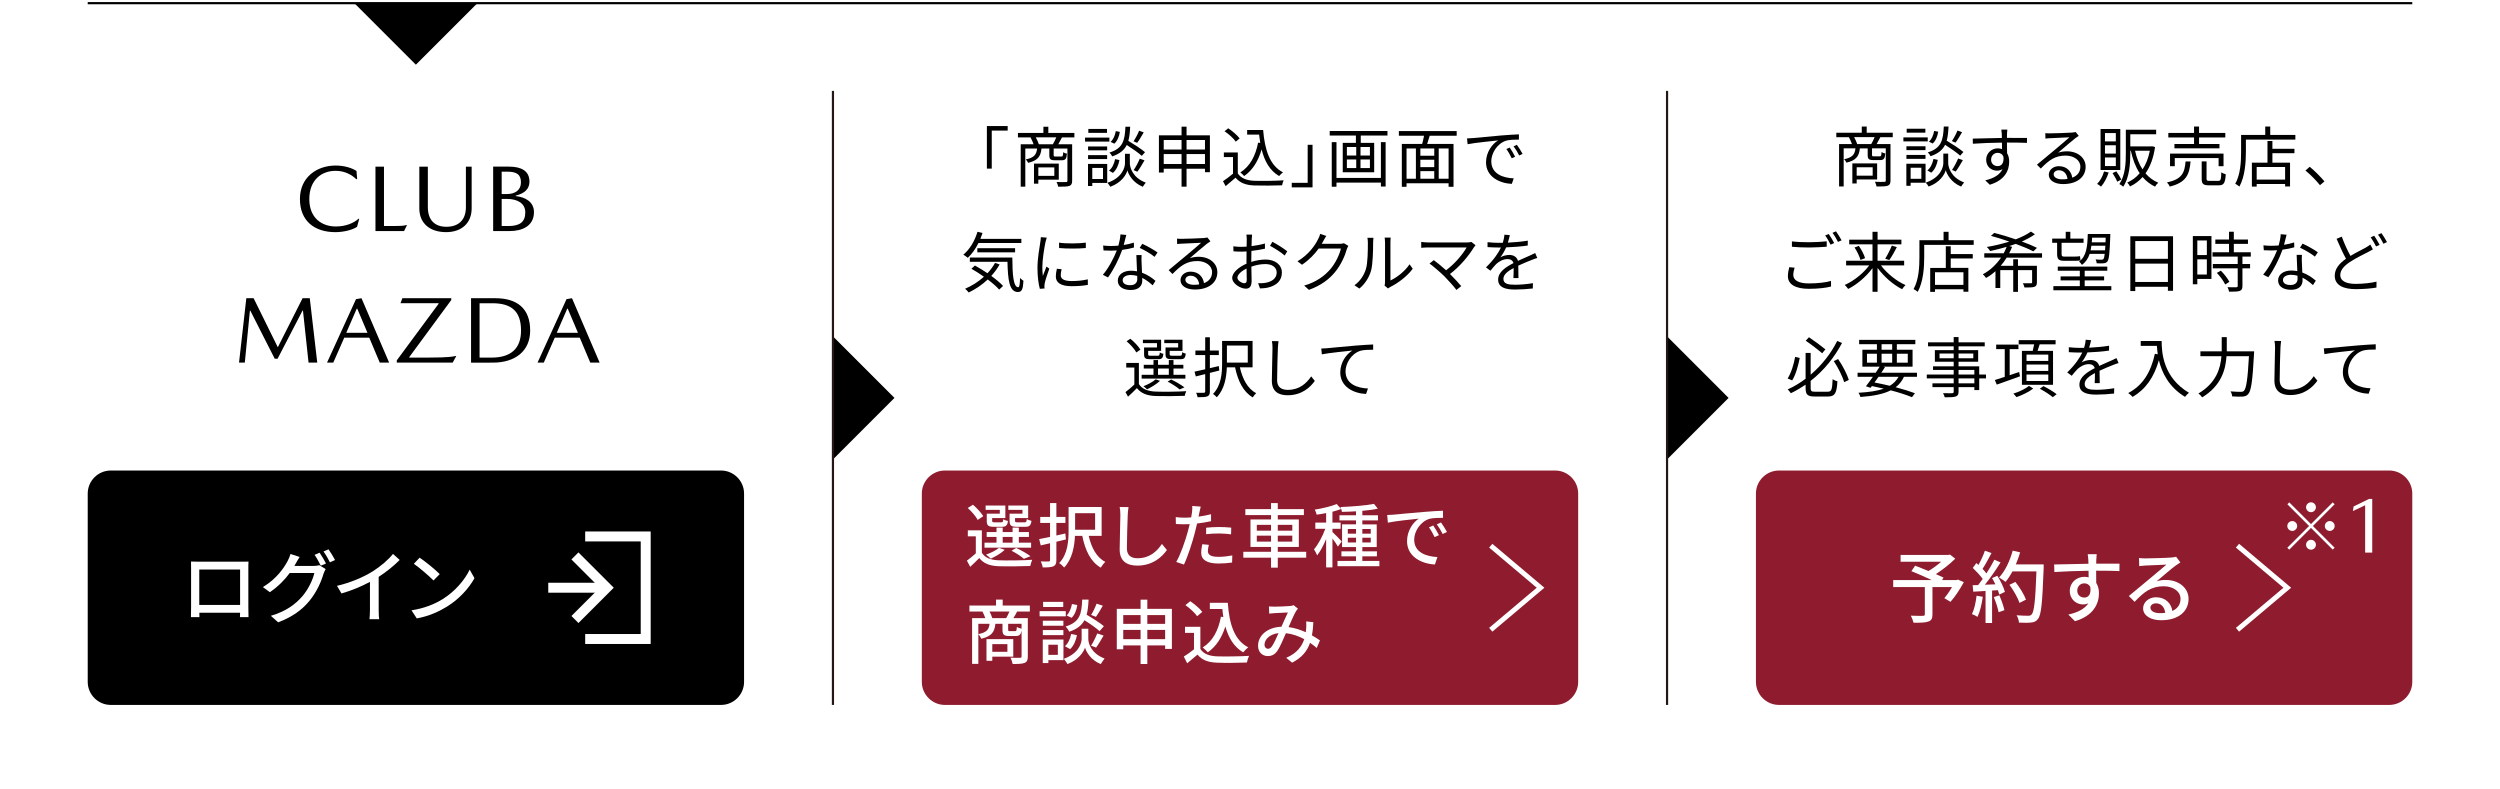 <?xml version="1.0" encoding="utf-8"?>
<!-- Generator: Adobe Illustrator 27.2.0, SVG Export Plug-In . SVG Version: 6.00 Build 0)  -->
<svg version="1.1" id="レイヤー_1" xmlns="http://www.w3.org/2000/svg" xmlns:xlink="http://www.w3.org/1999/xlink" x="0px"
	 y="0px" width="570px" height="180px" viewBox="0 0 570 180" enable-background="new 0 0 570 180" xml:space="preserve">
<g>
	<rect fill="#FFFFFF" width="570" height="180"/>
	<g>
		<path d="M225.009,28.74h4.74v1.035h-3.63v8.67h-1.11V28.74z"/>
		<path d="M242.139,31.319c-0.285,0.571-0.585,1.126-0.855,1.577h3.165v8.294c0,0.661-0.15,1.02-0.629,1.2
			c-0.494,0.165-1.32,0.18-2.551,0.18c-0.045-0.285-0.209-0.794-0.374-1.078c0.975,0.045,1.875,0.03,2.146,0.015
			c0.255,0,0.33-0.076,0.33-0.316V33.87h-3.136v1.487c0,0.3,0.06,0.33,0.435,0.33h1.304c0.33,0,0.39-0.105,0.436-0.991
			c0.165,0.15,0.571,0.285,0.855,0.345c-0.105,1.199-0.375,1.499-1.17,1.499h-1.544c-1.051,0-1.306-0.239-1.306-1.168v-1.501h-1.785
			c-0.18,1.802-0.855,2.73-3.046,3.256c-0.09-0.226-0.345-0.601-0.54-0.781c1.891-0.389,2.431-1.079,2.581-2.476h-2.686v8.685
			h-1.048v-9.658h2.94c-0.165-0.48-0.45-1.111-0.706-1.577h-2.864v-1.018h5.804v-1.41h1.125v1.41h5.939v1.018h-2.82L242.139,31.319
			L242.139,31.319z M236.738,40.964v0.916h-0.988v-4.574h5.653v3.658H236.738z M240.055,32.896c0.255-0.436,0.57-1.066,0.779-1.577
			h-4.68c0.3,0.511,0.569,1.141,0.704,1.577H240.055z M236.738,38.174v1.922h3.647v-1.922H236.738z"/>
		<path d="M252.939,32.279h-5.55v-0.913h5.55V32.279z M252.444,41.714h-3.405v0.69h-0.975v-5.023h4.38V41.714z M252.429,34.274
			h-4.35v-0.883h4.35V34.274z M248.079,35.371h4.35v0.898h-4.35V35.371z M252.399,30.299h-4.26v-0.898h4.26V30.299z M249.039,38.294
			v2.521h2.445v-2.521H249.039z M257.604,37.216c0,0.823,0.525,3.27,3.63,4.423c-0.21,0.255-0.525,0.69-0.675,0.945
			c-2.28-0.915-3.285-2.849-3.51-3.75c-0.225,0.916-1.275,2.79-3.9,3.75c-0.135-0.24-0.435-0.675-0.66-0.9
			c3.48-1.198,4.005-3.614,4.005-4.468v-2.145h1.11V37.216z M252.849,38.894c0.72-0.525,1.185-1.56,1.395-2.61l0.99,0.21
			c-0.21,1.125-0.69,2.265-1.5,2.925L252.849,38.894z M260.334,35.536c-0.75-0.675-2.175-1.681-3.435-2.475
			c-0.585,1.169-1.575,2.01-3.315,2.595c-0.12-0.27-0.405-0.66-0.63-0.871c3.075-0.945,3.495-2.715,3.645-5.894h1.08
			c-0.06,1.258-0.165,2.325-0.42,3.224c1.32,0.795,2.955,1.86,3.81,2.58L260.334,35.536z M255.324,30.075
			c-0.15,0.991-0.555,2.07-1.26,2.686l-0.855-0.421c0.63-0.509,1.035-1.499,1.185-2.444L255.324,30.075z M260.769,30.18
			c-0.48,0.841-1.035,1.785-1.5,2.385l-0.825-0.346c0.435-0.644,0.99-1.68,1.275-2.414L260.769,30.18z M258.474,38.789
			c0.48-0.69,1.08-1.83,1.395-2.61l1.08,0.375c-0.51,0.9-1.125,1.935-1.635,2.595L258.474,38.789z"/>
		<path d="M275.859,30.855v8.4h-1.125v-0.78h-4.2v4.08h-1.14v-4.08h-4.065v0.855h-1.095v-8.475h5.16v-1.98h1.14v1.98
			C270.534,30.855,275.859,30.855,275.859,30.855z M265.329,31.92v2.175h4.065V31.92H265.329z M269.394,37.395V35.13h-4.065v2.265
			H269.394z M270.534,31.92v2.175h4.2V31.92H270.534z M274.734,37.395V35.13h-4.2v2.265H274.734z"/>
		<path d="M282.219,39.54c0.705,1.095,2.01,1.605,3.735,1.68c1.635,0.06,4.965,0.015,6.72-0.105c-0.12,0.27-0.315,0.795-0.36,1.14
			c-1.635,0.06-4.71,0.09-6.36,0.03c-1.95-0.075-3.285-0.615-4.245-1.77c-0.72,0.63-1.47,1.275-2.265,1.92l-0.6-1.125
			c0.69-0.45,1.53-1.08,2.28-1.71v-3.795h-2.085v-1.05h3.18V39.54z M281.754,32.295c-0.465-0.72-1.575-1.71-2.55-2.37l0.825-0.675
			c0.96,0.63,2.085,1.59,2.61,2.31L281.754,32.295z M287.994,29.64c0.375,4.575,1.53,8.115,4.53,9.66
			c-0.27,0.18-0.66,0.57-0.885,0.84c-2.1-1.23-3.315-3.345-3.99-6.075c-0.78,2.685-2.055,4.725-3.975,6.075
			c-0.18-0.21-0.615-0.645-0.87-0.825c2.19-1.395,3.45-3.735,4.05-6.795l0.48,0.075c-0.105-0.615-0.18-1.245-0.255-1.905h-2.73
			v-1.05C284.349,29.64,287.994,29.64,287.994,29.64z"/>
		<path d="M299.259,42.72h-4.74v-1.035h3.63v-8.67h1.11V42.72z"/>
		<path d="M316.343,29.866v1.033h-6.089v1.667h3.059v6.703h-7.168v-6.703h2.999v-1.667h-5.969v-1.033
			C303.175,29.866,316.343,29.866,316.343,29.866z M314.845,32.401h1.078v10.124h-1.078V41.64h-10.127v0.93h-1.078V32.401h1.078
			v8.175h10.127V32.401z M307.088,35.461h2.132v-1.952h-2.132V35.461z M307.088,38.326h2.132v-1.967h-2.132V38.326z M312.34,33.509
			h-2.147v1.952h2.147V33.509z M312.34,36.359h-2.147v1.967h2.147V36.359z"/>
		<path d="M325.974,30.944c-0.18,0.63-0.39,1.306-0.585,1.877h6.014v9.763h-1.123v-0.795h-9.587v0.795h-1.078v-9.763h4.633
			c0.165-0.571,0.315-1.261,0.435-1.877h-5.743v-1.063h13.183v1.063C332.123,30.944,325.974,30.944,325.974,30.944z M320.693,40.756
			h2.132v-6.902h-2.132V40.756z M327.01,33.854h-3.167v1.652h3.167V33.854z M327.01,36.419h-3.167v1.682h3.167V36.419z
			 M323.843,40.756h3.167v-1.742h-3.167V40.756z M330.28,33.854h-2.252v6.902h2.252V33.854z"/>
		<path d="M335.799,31.485c0.975-0.09,3.78-0.36,6.51-0.6c1.62-0.135,3.015-0.21,4.005-0.255v1.2c-0.855,0-2.145,0.015-2.91,0.24
			c-2.115,0.675-3.39,2.94-3.39,4.695c0,2.895,2.7,3.81,5.115,3.9l-0.435,1.26c-2.745-0.12-5.88-1.59-5.88-4.905
			c0-2.31,1.395-4.2,2.76-5.01c-1.305,0.15-5.355,0.54-6.96,0.87l-0.135-1.32C335.049,31.545,335.514,31.515,335.799,31.485z
			 M345.444,35.73l-0.765,0.36c-0.345-0.72-0.78-1.5-1.23-2.115l0.765-0.33C344.559,34.14,345.129,35.07,345.444,35.73z
			 M347.154,35.085l-0.78,0.36c-0.36-0.72-0.795-1.455-1.275-2.085l0.75-0.345C346.209,33.51,346.794,34.425,347.154,35.085z"/>
		<path d="M223.088,55.41c-0.675,1.35-1.515,2.52-2.43,3.375c-0.225-0.195-0.72-0.54-1.02-0.72c1.455-1.2,2.61-3.12,3.225-5.22
			l1.155,0.27c-0.15,0.465-0.315,0.915-0.495,1.35h9.345v0.945C232.868,55.41,223.088,55.41,223.088,55.41z M227.918,60.3
			c-0.54,0.945-1.185,1.815-1.905,2.61c1.08,0.78,2.04,1.59,2.685,2.28l-0.885,0.84c-0.6-0.69-1.53-1.5-2.61-2.31
			c-1.29,1.215-2.775,2.22-4.335,2.97c-0.165-0.225-0.585-0.66-0.825-0.855c1.575-0.675,3.045-1.605,4.29-2.745
			c-0.93-0.66-1.92-1.29-2.85-1.815l0.795-0.735c0.915,0.51,1.905,1.11,2.865,1.755c0.675-0.72,1.26-1.515,1.725-2.355L227.918,60.3
			z M230.813,58.725c0.015,3.87,0.225,6.765,1.35,6.765c0.3,0,0.375-0.855,0.405-2.115c0.21,0.225,0.54,0.495,0.78,0.645
			c-0.105,1.875-0.345,2.55-1.26,2.565c-1.98-0.015-2.295-2.805-2.385-6.9h-8.58v-0.96H230.813z M222.833,57.525v-0.93h8.61v0.93
			H222.833z"/>
		<path d="M238.658,54.18c-0.09,0.255-0.225,0.735-0.285,1.005c-0.285,1.365-0.72,4.02-0.72,5.685c0,0.72,0.03,1.32,0.12,2.04
			c0.255-0.675,0.585-1.545,0.825-2.13l0.645,0.48c-0.375,1.05-0.915,2.625-1.05,3.33c-0.045,0.21-0.075,0.495-0.075,0.66
			l0.045,0.525l-1.08,0.075c-0.3-1.05-0.54-2.76-0.54-4.77c0-2.19,0.48-4.74,0.66-5.955c0.045-0.345,0.105-0.735,0.105-1.05
			L238.658,54.18z M242.048,61.38c-0.135,0.54-0.195,0.96-0.195,1.365c0,0.675,0.45,1.335,2.49,1.335c1.335,0,2.475-0.12,3.675-0.39
			l0.015,1.26c-0.915,0.18-2.16,0.3-3.705,0.3c-2.49,0-3.6-0.825-3.6-2.22c0-0.54,0.105-1.125,0.24-1.755L242.048,61.38z
			 M241.463,55.32c1.62,0.27,4.62,0.21,6.105,0v1.23c-1.59,0.165-4.47,0.165-6.09,0L241.463,55.32z"/>
		<path d="M258.548,56.43c-0.78,0.225-1.71,0.42-2.685,0.54c-0.735,2.1-2.055,4.68-3.24,6.285l-1.17-0.6
			c1.245-1.44,2.505-3.81,3.18-5.55c-0.435,0.03-0.87,0.045-1.305,0.045c-0.555,0-1.17-0.015-1.725-0.045l-0.09-1.125
			c0.555,0.075,1.185,0.105,1.83,0.105c0.525,0,1.08-0.03,1.65-0.075c0.225-0.825,0.435-1.77,0.465-2.565l1.335,0.12
			c-0.15,0.54-0.345,1.44-0.585,2.295c0.78-0.12,1.56-0.3,2.31-0.54L258.548,56.43z M260.288,58.155
			c-0.045,0.615-0.03,1.05-0.015,1.605c0.015,0.54,0.075,1.515,0.105,2.415c1.275,0.465,2.31,1.2,3.075,1.86l-0.645,1.02
			c-0.63-0.57-1.425-1.23-2.385-1.695c0.015,0.225,0.015,0.435,0.015,0.6c0,1.185-0.78,2.16-2.61,2.16
			c-1.635,0-2.97-0.675-2.97-2.145c0-1.365,1.29-2.25,2.97-2.25c0.495,0,0.975,0.045,1.41,0.135c-0.045-1.215-0.12-2.67-0.15-3.705
			C259.088,58.155,260.288,58.155,260.288,58.155z M259.284,62.91c-0.465-0.135-0.975-0.21-1.5-0.21
			c-1.095,0-1.815,0.495-1.815,1.17c0,0.69,0.555,1.155,1.71,1.155c1.215,0,1.62-0.675,1.62-1.41
			C259.298,63.42,259.298,63.18,259.284,62.91z M263.243,58.56c-0.795-0.675-2.4-1.59-3.39-2.04l0.585-0.93
			c1.08,0.48,2.775,1.44,3.48,1.98L263.243,58.56z"/>
		<path d="M275.979,55.02c-0.27,0.18-0.6,0.405-0.825,0.57c-0.735,0.555-2.73,2.31-3.87,3.27c0.675-0.225,1.35-0.315,2.01-0.315
			c2.475,0,4.26,1.5,4.26,3.51c0,2.4-1.995,3.96-5.13,3.96c-2.025,0-3.27-0.9-3.27-2.13c0-1.02,0.915-1.95,2.295-1.95
			c1.86,0,2.865,1.245,3.06,2.625c1.17-0.45,1.845-1.305,1.845-2.52c0-1.455-1.47-2.52-3.345-2.52c-2.445,0-3.795,1.035-5.685,2.955
			l-0.87-0.885c1.23-1.02,3.135-2.61,4.005-3.33c0.825-0.69,2.67-2.25,3.405-2.91c-0.78,0.03-3.705,0.165-4.47,0.21
			c-0.345,0.015-0.69,0.03-1.005,0.09l-0.03-1.245c0.33,0.045,0.75,0.045,1.05,0.045c0.765,0,4.29-0.105,5.07-0.18
			c0.435-0.045,0.645-0.075,0.81-0.12L275.979,55.02z M273.414,64.845c-0.135-1.17-0.84-1.98-1.965-1.98
			c-0.675,0-1.185,0.405-1.185,0.915c0,0.735,0.855,1.155,1.965,1.155C272.649,64.935,273.054,64.905,273.414,64.845z"/>
		<path d="M285.294,59.715c1.125-0.36,2.28-0.54,3.255-0.54c2.16,0,3.72,1.185,3.72,2.955c0,1.8-1.125,2.94-3.165,3.435
			c-0.66,0.15-1.32,0.18-1.83,0.195l-0.42-1.185c0.555,0,1.17,0.015,1.74-0.105c1.305-0.24,2.49-0.945,2.49-2.325
			c0-1.26-1.14-1.935-2.55-1.935c-1.11,0-2.16,0.21-3.225,0.585c0.03,1.26,0.06,2.565,0.06,3.21c0,1.38-0.525,1.815-1.32,1.815
			c-1.17,0-3.105-1.125-3.105-2.46c0-1.215,1.545-2.505,3.255-3.24v-0.84c0-0.6,0-1.29,0.015-1.95
			c-0.405,0.03-0.78,0.045-1.095,0.045c-0.675,0-1.32-0.015-1.89-0.075l-0.03-1.14c0.81,0.105,1.35,0.12,1.89,0.12
			c0.345,0,0.735-0.015,1.14-0.045c0.015-0.78,0.03-1.425,0.03-1.695c0-0.3-0.03-0.795-0.09-1.05h1.305
			c-0.03,0.27-0.06,0.675-0.075,1.02c-0.015,0.36-0.03,0.945-0.045,1.605c1.08-0.135,2.205-0.345,3.045-0.6l0.015,1.185
			c-0.87,0.195-2.01,0.39-3.09,0.51c-0.015,0.705-0.03,1.41-0.03,2.01V59.715z M284.259,63.855c0-0.54-0.03-1.545-0.045-2.625
			c-1.2,0.57-2.085,1.41-2.085,2.085s1.02,1.26,1.605,1.26C284.079,64.575,284.259,64.32,284.259,63.855z M290.109,55.125
			c1.05,0.555,2.67,1.575,3.39,2.175l-0.6,0.96c-0.735-0.705-2.385-1.71-3.33-2.22L290.109,55.125z"/>
		<path d="M307.419,56.055c-0.12,0.21-0.27,0.555-0.36,0.795c-0.405,1.5-1.32,3.54-2.655,5.16c-1.365,1.665-3.15,3.045-5.97,4.08
			l-1.08-0.975c2.745-0.81,4.62-2.175,5.985-3.765c1.17-1.38,2.085-3.315,2.385-4.68h-5.07c-0.9,1.26-2.16,2.595-3.795,3.69
			l-1.035-0.78c2.595-1.545,4.065-3.72,4.71-5.07c0.165-0.255,0.375-0.795,0.465-1.185l1.395,0.465
			c-0.255,0.39-0.525,0.885-0.675,1.17c-0.105,0.21-0.225,0.42-0.36,0.63h4.08c0.405,0,0.735-0.045,0.975-0.135L307.419,56.055z"/>
		<path d="M308.814,65.04c1.26-0.9,2.16-2.235,2.61-3.69c0.435-1.38,0.45-4.365,0.45-6.03c0-0.45-0.045-0.78-0.105-1.095h1.38
			c-0.015,0.18-0.075,0.63-0.075,1.08c0,1.665-0.06,4.875-0.465,6.375c-0.45,1.605-1.41,3.075-2.67,4.11L308.814,65.04z
			 M315.684,65.115c0.06-0.24,0.105-0.54,0.105-0.84V55.29c0-0.57-0.075-0.99-0.09-1.11h1.38c-0.015,0.12-0.06,0.54-0.06,1.11v8.655
			c1.38-0.63,3.225-1.995,4.365-3.69l0.72,1.02c-1.29,1.755-3.375,3.285-5.115,4.155c-0.225,0.12-0.36,0.225-0.51,0.345
			L315.684,65.115z"/>
		<path d="M336.429,55.92c-0.15,0.165-0.285,0.33-0.375,0.465c-1.08,1.755-2.985,4.2-5.46,6.09c0.9,0.9,1.965,2.025,2.565,2.76
			l-1.095,0.87c-0.555-0.765-1.755-2.085-2.7-3.06c-0.9-0.9-2.64-2.4-3.435-2.955l0.975-0.78c0.555,0.405,1.785,1.395,2.805,2.31
			c2.205-1.65,3.93-3.855,4.68-5.205h-8.82c-0.585,0-1.23,0.06-1.53,0.09v-1.35c0.42,0.06,1.005,0.12,1.53,0.12h8.94
			c0.42,0,0.75-0.045,0.96-0.12L336.429,55.92z"/>
		<path d="M345.055,63.405c0.045-0.57,0.06-1.53,0.06-2.31c-1.38,0.75-2.34,1.515-2.34,2.49c0,1.17,1.155,1.335,2.685,1.335
			c1.155,0,2.745-0.135,4.05-0.36l-0.03,1.215c-1.125,0.135-2.775,0.24-4.065,0.24c-2.13,0-3.84-0.45-3.84-2.265
			c0-1.755,1.77-2.865,3.495-3.765c-0.15-0.615-0.69-0.915-1.335-0.915c-0.975,0-1.875,0.48-2.565,1.095
			c-0.42,0.405-0.84,0.96-1.35,1.56l-1.02-0.765c1.89-1.83,2.865-3.36,3.42-4.53h-0.615c-0.63,0-1.635-0.03-2.445-0.09v-1.125
			c0.795,0.09,1.83,0.15,2.505,0.15c0.315,0,0.63,0,0.975-0.015c0.21-0.66,0.345-1.335,0.375-1.845l1.23,0.105
			c-0.105,0.42-0.24,1.035-0.45,1.71c1.515-0.075,3.135-0.21,4.545-0.45l-0.015,1.11c-1.47,0.225-3.3,0.36-4.92,0.42
			c-0.33,0.765-0.795,1.59-1.335,2.28c0.54-0.345,1.395-0.555,2.055-0.555c0.96,0,1.74,0.465,1.965,1.35
			c1.02-0.48,1.92-0.84,2.7-1.2c0.45-0.195,0.81-0.375,1.23-0.585l0.48,1.125c-0.375,0.105-0.915,0.315-1.305,0.465
			c-0.84,0.33-1.905,0.765-3.03,1.29c0.015,0.855,0.03,2.115,0.045,2.835C346.21,63.405,345.055,63.405,345.055,63.405z"/>
		<path d="M259.666,87.57c0.705,1.125,2.04,1.635,3.795,1.71c1.695,0.076,5.19,0.03,7.02-0.091c-0.135,0.242-0.315,0.74-0.36,1.058
			c-1.695,0.075-4.935,0.105-6.63,0.045c-1.98-0.075-3.345-0.619-4.275-1.807c-0.63,0.66-1.305,1.294-2.025,1.958l-0.585-1.041
			c0.63-0.467,1.365-1.097,2.025-1.727v-3.87h-1.845v-1.05h2.88L259.666,87.57L259.666,87.57z M259.081,80.356
			c-0.39-0.75-1.35-1.815-2.22-2.55l0.855-0.57c0.885,0.705,1.875,1.74,2.295,2.49L259.081,80.356z M270.271,86.324h-9.975v-0.868
			h2.7v-1.427h-2.22v-0.853h2.22v-1.08h1.035v1.08h2.46v-1.08h1.065v1.08h2.25v0.853h-2.25v1.427h2.715V86.324z M263.791,78.239
			h-3.21v-0.778h4.155v2.533h-2.955v0.781c0,0.271,0.075,0.331,0.555,0.331h1.62c0.36,0,0.435-0.09,0.48-0.751
			c0.195,0.15,0.555,0.271,0.825,0.315c-0.105,0.975-0.39,1.229-1.155,1.229h-1.86c-1.11,0-1.395-0.225-1.395-1.124v-1.559h2.94
			L263.791,78.239L263.791,78.239z M264.481,86.834c-0.765,0.72-1.965,1.455-2.955,1.935c-0.18-0.195-0.585-0.555-0.825-0.705
			c1.02-0.405,2.13-0.975,2.79-1.575L264.481,86.834z M264.031,85.456h2.46v-1.427h-2.46V85.456z M268.621,78.239h-3.165v-0.778
			h4.155v2.533h-2.925v0.767c0,0.285,0.09,0.345,0.585,0.345h1.785c0.36,0,0.435-0.09,0.48-0.796
			c0.195,0.135,0.555,0.256,0.825,0.316c-0.105,1.004-0.39,1.274-1.185,1.274h-2.01c-1.11,0-1.425-0.225-1.425-1.124v-1.559h2.88
			L268.621,78.239L268.621,78.239z M268.966,88.799c-0.63-0.555-1.71-1.26-2.745-1.785l0.795-0.495
			c1.095,0.525,2.325,1.245,3.03,1.8L268.966,88.799z"/>
		<path d="M275.851,85.02v4.2c0,0.66-0.165,0.975-0.585,1.155c-0.405,0.165-1.065,0.195-2.22,0.195c-0.03-0.285-0.18-0.75-0.33-1.02
			c0.795,0.03,1.53,0.015,1.755,0c0.21-0.015,0.315-0.075,0.315-0.315V85.29l-2.145,0.54l-0.285-1.095
			c0.69-0.135,1.515-0.33,2.43-0.54v-3.24h-2.235V79.92h2.235v-3.03h1.065v3.03h2.04v1.035h-2.04v2.985l2.04-0.48l0.105,1.02
			L275.851,85.02z M282.691,83.745c0.6,2.655,1.77,4.905,3.72,5.895c-0.255,0.21-0.6,0.66-0.78,0.96
			c-2.16-1.23-3.39-3.735-4.035-6.855h-1.875c-0.09,2.265-0.525,4.995-2.295,6.825c-0.18-0.21-0.615-0.615-0.855-0.75
			c1.89-1.95,2.07-4.785,2.07-7.005V77.73h6.945v6.015H282.691z M279.736,78.78v3.9h4.755v-3.9H279.736z"/>
		<path d="M291.511,77.79c-0.075,0.48-0.12,1.005-0.15,1.485c-0.06,1.68-0.18,5.19-0.18,7.41c0,1.635,1.05,2.205,2.43,2.205
			c2.73,0,4.275-1.53,5.34-3.075l0.825,1.035c-1.005,1.41-2.925,3.27-6.195,3.27c-2.13,0-3.6-0.9-3.6-3.315
			c0-2.205,0.15-5.955,0.15-7.53c0-0.54-0.045-1.065-0.135-1.5L291.511,77.79z"/>
		<path d="M302.566,79.395c0.975-0.09,3.78-0.375,6.51-0.6c1.62-0.135,3.015-0.21,4.005-0.255v1.2c-0.84,0-2.145,0.015-2.91,0.24
			c-2.115,0.675-3.39,2.925-3.39,4.68c0,2.91,2.7,3.825,5.115,3.915l-0.435,1.245c-2.745-0.105-5.88-1.575-5.88-4.89
			c0-2.325,1.395-4.2,2.76-5.01c-1.305,0.15-5.355,0.54-6.96,0.87l-0.135-1.32C301.816,79.455,302.281,79.425,302.566,79.395z"/>
	</g>
	<g>
		<path d="M428.723,31.274c-0.285,0.571-0.585,1.126-0.855,1.577h3.165v8.294c0,0.661-0.15,1.02-0.629,1.2
			c-0.494,0.165-1.32,0.18-2.551,0.18c-0.045-0.285-0.21-0.794-0.374-1.078c0.975,0.045,1.875,0.03,2.146,0.015
			c0.255,0,0.331-0.076,0.331-0.316v-7.321h-3.136v1.487c0,0.3,0.061,0.33,0.436,0.33h1.304c0.33,0,0.39-0.105,0.436-0.991
			c0.165,0.15,0.57,0.285,0.855,0.345c-0.105,1.199-0.375,1.499-1.17,1.499h-1.544c-1.051,0-1.306-0.239-1.306-1.168v-1.501h-1.785
			c-0.18,1.802-0.855,2.73-3.046,3.256c-0.09-0.226-0.345-0.601-0.54-0.781c1.891-0.389,2.431-1.079,2.581-2.476h-2.686v8.685
			h-1.048v-9.658h2.94c-0.165-0.48-0.45-1.111-0.706-1.577h-2.864v-1.018h5.804v-1.41h1.125v1.41h5.939v1.018h-2.822L428.723,31.274
			L428.723,31.274z M423.323,40.919v0.916h-0.988v-4.574h5.653v3.658H423.323z M426.639,32.851c0.255-0.436,0.57-1.066,0.78-1.577
			h-4.68c0.299,0.511,0.569,1.141,0.704,1.577H426.639z M423.323,38.129v1.922h3.647v-1.922H423.323z"/>
		<path d="M439.524,32.234h-5.55v-0.913h5.55V32.234z M439.029,41.669h-3.405v0.69h-0.975v-5.023h4.38V41.669z M439.014,34.229
			h-4.35v-0.883h4.35V34.229z M434.664,35.326h4.35v0.898h-4.35V35.326z M438.984,30.254h-4.26v-0.898h4.26V30.254z M435.624,38.249
			v2.521h2.445v-2.521H435.624z M444.189,37.171c0,0.823,0.525,3.27,3.63,4.423c-0.21,0.255-0.525,0.69-0.675,0.945
			c-2.28-0.915-3.285-2.849-3.51-3.75c-0.225,0.916-1.275,2.79-3.9,3.75c-0.135-0.24-0.435-0.675-0.66-0.9
			c3.48-1.198,4.005-3.614,4.005-4.468v-2.145h1.11V37.171z M439.434,38.849c0.72-0.525,1.185-1.56,1.395-2.61l0.99,0.21
			c-0.21,1.125-0.69,2.265-1.5,2.925L439.434,38.849z M446.919,35.491c-0.75-0.675-2.175-1.681-3.435-2.475
			c-0.585,1.169-1.575,2.01-3.315,2.595c-0.12-0.27-0.405-0.66-0.63-0.871c3.075-0.945,3.495-2.715,3.645-5.894h1.08
			c-0.06,1.258-0.165,2.325-0.42,3.224c1.32,0.795,2.955,1.86,3.81,2.58L446.919,35.491z M441.909,30.03
			c-0.15,0.991-0.555,2.07-1.26,2.686l-0.855-0.421c0.63-0.509,1.035-1.499,1.185-2.444L441.909,30.03z M447.354,30.135
			c-0.48,0.841-1.035,1.785-1.5,2.385l-0.825-0.346c0.435-0.644,0.99-1.68,1.275-2.414L447.354,30.135z M445.059,38.744
			c0.48-0.69,1.08-1.83,1.395-2.61l1.08,0.375c-0.51,0.9-1.125,1.935-1.635,2.595L445.059,38.744z"/>
		<path d="M457.584,32.505c0,0.84,0.015,1.755,0.03,2.43c0.315,0.51,0.48,1.17,0.48,1.905c0,2.01-0.975,4.245-4.425,5.28
			l-1.035-1.005c1.95-0.45,3.33-1.26,3.945-2.58c-0.36,0.255-0.78,0.375-1.275,0.375c-1.26,0-2.46-0.885-2.46-2.49
			c0-1.47,1.215-2.595,2.625-2.595c0.36,0,0.69,0.06,0.99,0.165c0-0.435,0-0.96-0.015-1.47c-2.25,0.015-4.77,0.12-6.63,0.255
			l-0.03-1.17c1.65-0.03,4.44-0.12,6.645-0.15c0-0.42-0.015-0.765-0.03-0.975c-0.015-0.315-0.06-0.75-0.09-0.93h1.365l-0.075,0.93
			c0,0.225-0.015,0.57-0.015,0.96h0.225c1.8,0,3.63,0.015,4.35,0.015l-0.015,1.125c-0.84-0.045-2.19-0.075-4.365-0.075
			C457.779,32.505,457.584,32.505,457.584,32.505z M456.789,35.76c-0.24-0.645-0.735-0.915-1.32-0.915c-0.765,0-1.5,0.6-1.5,1.56
			c0,0.93,0.69,1.47,1.515,1.47C456.354,37.875,456.924,37.17,456.789,35.76z"/>
		<path d="M473.949,30.975c-0.27,0.18-0.6,0.405-0.825,0.57c-0.735,0.555-2.73,2.31-3.87,3.27c0.675-0.225,1.35-0.315,2.01-0.315
			c2.475,0,4.26,1.5,4.26,3.51c0,2.4-1.995,3.96-5.13,3.96c-2.025,0-3.27-0.9-3.27-2.13c0-1.02,0.915-1.95,2.295-1.95
			c1.86,0,2.865,1.245,3.06,2.625c1.17-0.45,1.845-1.305,1.845-2.52c0-1.455-1.47-2.52-3.345-2.52c-2.445,0-3.795,1.035-5.685,2.955
			l-0.87-0.885c1.23-1.02,3.135-2.61,4.005-3.33c0.825-0.69,2.67-2.25,3.405-2.91c-0.78,0.03-3.705,0.165-4.47,0.21
			c-0.345,0.015-0.69,0.03-1.005,0.09l-0.03-1.245c0.33,0.045,0.75,0.045,1.05,0.045c0.765,0,4.29-0.105,5.07-0.18
			c0.435-0.045,0.645-0.075,0.81-0.12L473.949,30.975z M471.384,40.8c-0.135-1.17-0.84-1.98-1.965-1.98
			c-0.675,0-1.185,0.405-1.185,0.915c0,0.735,0.855,1.155,1.965,1.155C470.619,40.89,471.024,40.86,471.384,40.8z"/>
		<path d="M480.774,39.329c-0.39,1.23-1.035,2.43-1.74,3.225c-0.18-0.18-0.63-0.495-0.885-0.63c0.705-0.705,1.275-1.755,1.575-2.835
			L480.774,39.329z M483.429,38.759h-4.5v-9.343h4.5V38.759z M482.409,30.344h-2.475v1.892h2.475V30.344z M482.409,33.119h-2.475
			v1.907h2.475V33.119z M482.409,35.909h-2.475v1.952h2.475V35.909z M482.529,39.074c0.435,0.6,0.9,1.365,1.11,1.875l-0.915,0.48
			c-0.195-0.525-0.66-1.35-1.065-1.965L482.529,39.074z M491.349,33.525c-0.36,2.535-1.125,4.5-2.175,6
			c0.795,0.93,1.755,1.65,2.91,2.13c-0.255,0.21-0.585,0.63-0.735,0.9c-1.125-0.54-2.055-1.275-2.835-2.19
			c-0.825,0.93-1.785,1.635-2.865,2.145c-0.135-0.255-0.42-0.69-0.645-0.885c1.065-0.465,2.04-1.17,2.85-2.13
			c-0.93-1.395-1.59-3.135-2.025-5.13h-0.12v0.645c0,2.295-0.195,5.46-1.62,7.56c-0.18-0.195-0.63-0.495-0.87-0.6
			c1.35-1.995,1.47-4.8,1.47-6.96v-5.43h6.915v1.035h-5.895v2.76h4.8l0.18-0.03L491.349,33.525z M486.789,34.365
			c0.36,1.62,0.93,3.075,1.71,4.26c0.765-1.14,1.335-2.565,1.665-4.26C490.164,34.365,486.789,34.365,486.789,34.365z"/>
		<path d="M499.449,36.81c-0.255,3.046-1.035,4.816-4.755,5.73c-0.09-0.285-0.39-0.719-0.63-0.944
			c3.435-0.735,4.035-2.19,4.245-4.786H499.449z M500.244,31.349h-5.865v-1.033h5.865v-1.47h1.14v1.47h5.985v1.033h-5.985v1.487
			h4.65v0.988h-10.26v-0.988h4.47V31.349z M505.839,37.89v-1.846h-9.99v1.846h-1.08v-2.864h12.195v2.864H505.839z M505.764,41.236
			c0.555,0,0.645-0.255,0.69-1.936c0.255,0.18,0.705,0.345,1.02,0.436c-0.135,2.009-0.435,2.519-1.605,2.519h-2.19
			c-1.35,0-1.695-0.33-1.695-1.483v-3.977h1.11v3.961c0,0.405,0.105,0.48,0.69,0.48C503.784,41.236,505.764,41.236,505.764,41.236z"
			/>
		<path d="M523.344,30.766v1.063h-11.28v2.806c0,2.281-0.21,5.641-1.485,7.905c-0.195-0.195-0.675-0.51-0.945-0.63
			c1.215-2.144,1.335-5.143,1.335-7.274v-3.869h5.505v-1.92h1.14v1.92h5.73L523.344,30.766L523.344,30.766z M518.109,33.931h5.025
			v1.003h-5.025v2.147h4.02v5.428h-1.125v-0.555h-6.48v0.585h-1.095v-5.458h3.555v-4.937h1.125L518.109,33.931L518.109,33.931z
			 M521.004,38.069h-6.48v2.882h6.48V38.069z"/>
		<path d="M528.954,42.225c-0.96-1.2-2.25-2.475-3.315-3.345l0.975-0.855c1.08,0.87,2.43,2.235,3.36,3.33L528.954,42.225z"/>
		<path d="M409.172,61.035c-0.18,0.585-0.3,1.125-0.3,1.68c0,1.125,1.14,1.905,3.51,1.905c2.055,0,3.96-0.225,5.085-0.57
			l0.015,1.275c-1.065,0.3-2.955,0.525-5.07,0.525c-3.015,0-4.77-1.005-4.77-2.865c0-0.78,0.165-1.47,0.315-2.07L409.172,61.035z
			 M408.556,55.035c1.08,0.135,2.445,0.195,3.93,0.195c1.425,0,2.94-0.105,4.005-0.21v1.23c-1.005,0.075-2.625,0.18-4.005,0.18
			c-1.485,0-2.745-0.06-3.93-0.165V55.035z M418.187,55.41l-0.81,0.375c-0.3-0.615-0.81-1.53-1.23-2.1l0.81-0.33
			C417.332,53.88,417.871,54.81,418.187,55.41z M419.882,54.795l-0.825,0.36c-0.315-0.645-0.81-1.5-1.245-2.07l0.795-0.345
			C419.012,53.295,419.582,54.24,419.882,54.795z"/>
		<path d="M428.852,60.51c1.365,1.83,3.585,3.615,5.61,4.485c-0.24,0.225-0.6,0.645-0.78,0.945c-1.995-0.99-4.14-2.865-5.595-4.845
			v5.43h-1.155v-5.4c-1.455,1.98-3.585,3.78-5.55,4.755c-0.18-0.27-0.54-0.69-0.78-0.915c2.01-0.87,4.215-2.625,5.58-4.455h-5.265
			v-1.065h6.015V55.71h-5.31v-1.065h5.31v-1.8h1.155v1.8h5.43v1.065h-5.43v3.735h6.06v1.065H428.852z M423.812,56.055
			c0.6,0.87,1.215,2.025,1.425,2.805l-1.05,0.405c-0.195-0.75-0.765-1.965-1.35-2.835L423.812,56.055z M429.827,58.98
			c0.51-0.81,1.155-2.085,1.515-2.985l1.14,0.36c-0.525,1.02-1.185,2.205-1.725,2.94L429.827,58.98z"/>
		<path d="M450.002,54.766v1.063h-11.28v2.806c0,2.281-0.21,5.641-1.485,7.905c-0.195-0.195-0.675-0.51-0.945-0.63
			c1.215-2.144,1.335-5.143,1.335-7.274v-3.869h5.505v-1.92h1.14v1.92h5.73L450.002,54.766L450.002,54.766z M444.766,57.931h5.025
			v1.003h-5.025v2.147h4.02v5.428h-1.125v-0.555h-6.48v0.585h-1.095v-5.458h3.555v-4.937h1.125L444.766,57.931L444.766,57.931z
			 M447.661,62.069h-6.48v2.882h6.48V62.069z"/>
		<path d="M457.516,58.74c-0.39,0.645-0.855,1.275-1.35,1.86h2.85v-1.485h1.08V60.6h4.32v3.75c0,0.585-0.12,0.855-0.555,1.035
			c-0.435,0.165-1.155,0.165-2.28,0.165c-0.06-0.3-0.225-0.69-0.36-0.96c0.855,0.015,1.59,0.015,1.8,0c0.225,0,0.3-0.06,0.3-0.255
			V61.59h-3.225v4.95h-1.08v-4.95h-2.955v4.08h-1.095v-3.84c-0.645,0.585-1.365,1.11-2.145,1.545
			c-0.165-0.255-0.495-0.63-0.735-0.84c1.71-0.9,3.105-2.28,4.155-3.795h-3.825v-0.99h4.425c0.27-0.48,0.48-0.975,0.675-1.47
			c-1.26,0.375-2.55,0.705-3.75,0.96c-0.165-0.255-0.525-0.705-0.765-0.93c1.695-0.285,3.48-0.705,5.13-1.23
			c-1.41-0.495-2.88-0.945-4.2-1.305l0.765-0.675c1.515,0.39,3.24,0.9,4.89,1.47c1.35-0.51,2.55-1.11,3.465-1.77l0.915,0.615
			c-0.855,0.615-1.89,1.155-3,1.65c1.335,0.48,2.55,0.975,3.465,1.44l-0.825,0.81c-0.99-0.525-2.43-1.125-4.02-1.71
			c-0.48,0.18-0.975,0.33-1.47,0.495l0.645,0.18c-0.195,0.495-0.42,0.99-0.675,1.47h7.5v0.99H457.516z"/>
		<path d="M469.022,55.365h-1.125v-0.96h3.09v-1.56h1.05v1.56h3.015v0.96h-5.01v2.519c0,0.451,0.105,0.616,0.51,0.616h2.55
			c0.33,0,0.87-0.03,1.14-0.09c0.015,0.285,0.075,0.72,0.105,0.96c-0.24,0.075-0.735,0.09-1.23,0.09h-2.55
			c-1.23,0-1.545-0.42-1.545-1.591V55.365z M481.382,65.236v0.943h-13.215v-0.943h6.03v-1.307h-4.38v-0.913h4.38v-1.292h-5.025
			v-0.943h11.29v0.943h-5.155v1.292h4.433v0.913h-4.433v1.307H481.382z M476.447,57.884c-0.345,1.037-0.9,1.891-1.77,2.506
			c-0.135-0.241-0.42-0.585-0.66-0.735c1.695-1.215,1.92-3.391,1.995-6.299h5.145c0,0,0,0.314-0.015,0.464
			c-0.136,3.959-0.287,5.341-0.665,5.805c-0.211,0.27-0.483,0.375-0.872,0.404c-0.344,0.03-0.928,0.03-1.556,0
			c-0.015-0.27-0.12-0.644-0.254-0.883c0.598,0.06,1.122,0.06,1.347,0.06c0.224,0.015,0.344-0.03,0.449-0.18
			c0.12-0.135,0.209-0.466,0.284-1.142C479.875,57.884,476.447,57.884,476.447,57.884z M479.949,57.076
			c0.03-0.3,0.045-0.661,0.075-1.052h-3.188c-0.045,0.36-0.105,0.721-0.18,1.052C476.656,57.076,479.949,57.076,479.949,57.076z
			 M477.002,54.194c-0.015,0.361-0.045,0.706-0.075,1.052h3.127l0.045-1.052H477.002z"/>
		<path d="M495.452,53.865V66.3h-1.17v-0.915h-7.44v0.975h-1.125V53.865H495.452z M486.842,54.96v4.05h7.44v-4.05H486.842z
			 M494.282,64.29v-4.185h-7.44v4.185H494.282z"/>
		<path d="M504.212,63.6h-3.225v1.216h-1.02V53.82h4.245V63.6z M500.987,54.825v3.33h2.175v-3.33
			C503.162,54.825,500.987,54.825,500.987,54.825z M503.161,62.595V59.13h-2.175v3.465H503.161z M511.277,58.499v1.697h1.74v0.988
			h-1.74v4.022c0,0.629-0.165,0.959-0.615,1.124c-0.465,0.165-1.215,0.18-2.43,0.18c-0.045-0.299-0.195-0.749-0.36-1.033
			c0.93,0.03,1.755,0.03,1.995,0.015c0.255-0.015,0.33-0.075,0.33-0.3v-4.007h-5.67v-0.988h5.67V58.5h-5.745v-0.988h3.765v-1.907
			h-3.12v-0.988h3.12v-1.785h1.095v1.785h3.225v0.988h-3.225v1.907h3.87V58.5L511.277,58.499L511.277,58.499L511.277,58.499z
			 M506.342,61.709c0.765,0.75,1.605,1.816,1.95,2.551l-0.945,0.6c-0.345-0.735-1.14-1.846-1.905-2.641L506.342,61.709z"/>
		<path d="M523.096,56.385c-0.78,0.225-1.71,0.42-2.685,0.54c-0.735,2.1-2.055,4.68-3.24,6.285l-1.17-0.6
			c1.245-1.44,2.505-3.81,3.18-5.55c-0.435,0.03-0.87,0.045-1.305,0.045c-0.555,0-1.17-0.015-1.725-0.045l-0.09-1.125
			c0.555,0.075,1.185,0.105,1.83,0.105c0.525,0,1.08-0.03,1.65-0.075c0.225-0.825,0.435-1.77,0.465-2.565l1.335,0.12
			c-0.15,0.54-0.345,1.44-0.585,2.295c0.78-0.12,1.56-0.3,2.31-0.54L523.096,56.385z M524.836,58.11
			c-0.045,0.615-0.03,1.05-0.015,1.605c0.015,0.54,0.075,1.515,0.105,2.415c1.275,0.465,2.31,1.2,3.075,1.86l-0.645,1.02
			c-0.63-0.57-1.425-1.23-2.385-1.695c0.015,0.225,0.015,0.435,0.015,0.6c0,1.185-0.78,2.16-2.61,2.16
			c-1.635,0-2.97-0.675-2.97-2.145c0-1.365,1.29-2.25,2.97-2.25c0.495,0,0.975,0.045,1.41,0.135c-0.045-1.215-0.12-2.67-0.15-3.705
			H524.836z M523.831,62.865c-0.465-0.135-0.975-0.21-1.5-0.21c-1.095,0-1.815,0.495-1.815,1.17c0,0.69,0.555,1.155,1.71,1.155
			c1.215,0,1.62-0.675,1.62-1.41C523.846,63.375,523.846,63.135,523.831,62.865z M527.792,58.515c-0.795-0.675-2.4-1.59-3.39-2.04
			l0.585-0.93c1.08,0.48,2.775,1.44,3.48,1.98L527.792,58.515z"/>
		<path d="M541.022,56.85c-0.33,0.21-0.69,0.405-1.125,0.63c-1.005,0.525-2.655,1.29-4.11,2.25c-1.38,0.915-2.205,1.875-2.205,3
			c0,1.23,1.17,1.995,3.51,1.995c1.62,0,3.6-0.21,4.755-0.51l-0.015,1.35c-1.11,0.195-2.835,0.36-4.695,0.36
			c-2.775,0-4.815-0.84-4.815-3.06c0-1.53,0.975-2.76,2.565-3.87c-0.675-1.215-1.455-2.955-2.145-4.545l1.185-0.495
			c0.585,1.635,1.335,3.225,1.98,4.395c1.305-0.795,2.655-1.44,3.465-1.89c0.435-0.255,0.75-0.45,1.05-0.705L541.022,56.85z
			 M541.322,53.76c0.375,0.54,0.915,1.455,1.23,2.07l-0.81,0.36c-0.3-0.615-0.81-1.515-1.23-2.085L541.322,53.76z M542.972,53.16
			c0.405,0.555,0.975,1.485,1.26,2.04l-0.81,0.375c-0.315-0.66-0.81-1.515-1.245-2.07L542.972,53.16z"/>
		<path d="M410.341,81.615c-0.33,1.665-0.885,3.795-1.725,5.115l-1.035-0.435c0.825-1.29,1.425-3.3,1.71-4.935L410.341,81.615z
			 M416.731,89.31c0.87,0,1.005-0.48,1.11-2.85c0.3,0.21,0.765,0.405,1.095,0.48c-0.165,2.655-0.54,3.465-2.16,3.465h-3.015
			c-1.62,0-2.085-0.405-2.085-1.95v-0.75c-1.065,0.72-2.175,1.38-3.36,1.95c-0.165-0.255-0.495-0.66-0.72-0.87
			c1.455-0.66,2.82-1.485,4.08-2.43v-5.88h1.155v4.95c2.61-2.22,4.68-4.935,6.045-7.68l1.11,0.45
			c-1.695,3.21-4.095,6.255-7.155,8.64v1.635c0,0.705,0.165,0.84,1.02,0.84C413.851,89.31,416.731,89.31,416.731,89.31z
			 M415.456,80.55c-0.87-0.765-2.49-2.01-3.75-2.865l0.735-0.795c1.26,0.84,2.895,2.055,3.75,2.76L415.456,80.55z M419.086,81.87
			c1.035,1.47,2.04,3.435,2.445,4.755l-1.05,0.51c-0.39-1.32-1.395-3.33-2.385-4.815L419.086,81.87z"/>
		<path d="M434.102,85.904c-0.45,0.975-1.066,1.755-1.891,2.386c1.711,0.45,3.241,0.93,4.395,1.365l-0.675,0.9
			c-1.259-0.51-2.94-1.065-4.844-1.56c-1.681,0.855-3.96,1.305-6.915,1.515c-0.09-0.315-0.255-0.72-0.435-0.96
			c2.384-0.135,4.29-0.405,5.759-0.945c-0.87-0.21-1.784-0.405-2.7-0.585l-0.315,0.405l-1.05-0.36
			c0.465-0.585,1.02-1.365,1.591-2.161h-3.494v-0.928h4.14c0.315-0.48,0.63-0.946,0.899-1.382h-3.944v-3.853h3.315v-1.262h-4.05
			v-0.988h12.808v0.988h-4.215v1.262h3.585v3.853h-6.689l0.405,0.105c-0.255,0.406-0.541,0.841-0.841,1.277h8.13v0.928H434.102z
			 M425.671,82.681h2.267v-2.027h-2.267V82.681z M428.312,85.904c-0.314,0.45-0.63,0.9-0.93,1.305
			c1.185,0.225,2.369,0.48,3.495,0.75c0.87-0.525,1.529-1.2,1.994-2.056L428.312,85.904L428.312,85.904z M429,79.741h2.417v-1.262
			H429V79.741z M431.417,82.681v-2.027H429v2.027H431.417z M432.48,80.654v2.027h2.492v-2.027H432.48z"/>
		<path d="M452.806,86.279h-1.545v2.656h-1.11v-0.676h-3.6v1.037c0,0.689-0.21,0.944-0.66,1.109c-0.465,0.165-1.245,0.18-2.49,0.18
			c-0.06-0.285-0.24-0.689-0.39-0.943c0.9,0.03,1.8,0.015,2.055,0.015c0.285-0.015,0.375-0.105,0.375-0.36V88.26h-4.845v-0.853
			h4.845V86.28h-6.135v-0.883h6.135v-1.052h-4.71v-0.823h4.71V82.47h-4.29v-2.638h4.29V78.96h-5.85v-0.913h5.85v-1.2h1.11v1.2h5.97
			v0.913h-5.97v0.872h4.47v2.638h-4.47v1.052h4.71v1.875h1.545L452.806,86.279L452.806,86.279z M445.441,81.691v-1.082h-3.225v1.082
			H445.441z M446.551,80.609v1.082h3.36v-1.082H446.551z M446.551,85.396h3.6v-1.052h-3.6V85.396z M450.151,86.279h-3.6v1.127h3.6
			V86.279z"/>
		<path d="M460.561,85.8c-1.86,0.675-3.825,1.38-5.295,1.89l-0.45-1.05c0.63-0.195,1.41-0.45,2.265-0.72v-6.315h-1.95V78.57h5.07
			v1.035h-1.995v5.939l2.16-0.734L460.561,85.8z M463.576,88.59c-0.96,0.75-2.52,1.515-3.825,1.95
			c-0.15-0.225-0.495-0.57-0.705-0.795c1.29-0.39,2.82-1.125,3.555-1.77L463.576,88.59z M463.456,79.996
			c0.12-0.465,0.24-1.006,0.33-1.487h-3.525v-0.958h8.415v0.958h-3.63c-0.15,0.511-0.33,1.036-0.48,1.487h3.525v7.738h-7.095v-7.738
			H463.456z M467.011,80.849h-4.965v1.442h4.965V80.849z M467.011,83.114h-4.965v1.457h4.965V83.114z M467.011,85.394h-4.965v1.472
			h4.965V85.394z M465.901,88.035c1.005,0.495,2.325,1.29,3.015,1.845l-0.885,0.675c-0.63-0.555-1.935-1.38-2.955-1.92
			L465.901,88.035z"/>
		<path d="M477.586,87.36c0.045-0.57,0.06-1.53,0.06-2.31c-1.38,0.75-2.34,1.515-2.34,2.49c0,1.17,1.155,1.335,2.685,1.335
			c1.155,0,2.745-0.135,4.05-0.36l-0.03,1.215c-1.125,0.135-2.775,0.24-4.065,0.24c-2.13,0-3.84-0.45-3.84-2.265
			c0-1.755,1.77-2.865,3.495-3.765c-0.15-0.615-0.69-0.915-1.335-0.915c-0.975,0-1.875,0.48-2.565,1.095
			c-0.42,0.405-0.84,0.96-1.35,1.56l-1.02-0.765c1.89-1.83,2.865-3.36,3.42-4.53h-0.615c-0.63,0-1.635-0.03-2.445-0.09V79.17
			c0.795,0.09,1.83,0.15,2.505,0.15c0.315,0,0.63,0,0.975-0.015c0.21-0.66,0.345-1.335,0.375-1.845l1.23,0.105
			c-0.105,0.42-0.24,1.035-0.45,1.71c1.515-0.075,3.135-0.21,4.545-0.45l-0.015,1.11c-1.47,0.225-3.3,0.36-4.92,0.42
			c-0.33,0.765-0.795,1.59-1.335,2.28c0.54-0.345,1.395-0.555,2.055-0.555c0.96,0,1.74,0.465,1.965,1.35
			c1.02-0.48,1.92-0.84,2.7-1.2c0.45-0.195,0.81-0.375,1.23-0.585l0.48,1.125c-0.375,0.105-0.915,0.315-1.305,0.465
			c-0.84,0.33-1.905,0.765-3.03,1.29c0.015,0.855,0.03,2.115,0.045,2.835H477.586z"/>
		<path d="M492.856,77.745c0,2.655,0.345,8.31,6.225,11.805c-0.255,0.18-0.705,0.66-0.9,0.93c-3.69-2.235-5.28-5.52-5.955-8.355
			c-1.11,3.885-3,6.615-5.985,8.37c-0.21-0.225-0.705-0.69-1.005-0.885c3.315-1.725,5.16-4.74,6.075-8.94l0.66,0.105
			c-0.105-0.69-0.165-1.35-0.195-1.92h-3.69v-1.11H492.856z"/>
		<path d="M513.946,80.1c0,0-0.015,0.42-0.03,0.585c-0.33,6.15-0.645,8.385-1.305,9.135c-0.345,0.42-0.705,0.54-1.275,0.6
			c-0.525,0.045-1.485,0.015-2.4-0.045c-0.015-0.33-0.15-0.81-0.375-1.14c1.02,0.09,1.98,0.105,2.355,0.105
			c0.315,0,0.51-0.045,0.69-0.225c0.54-0.51,0.87-2.625,1.155-7.905h-5.115c-0.21,3.105-1.2,6.735-5.55,9.39
			c-0.18-0.27-0.585-0.705-0.855-0.885c4.065-2.415,5.025-5.7,5.25-8.505h-4.8V80.1h4.86c0-0.225,0-0.435,0-0.645V76.86h1.155v2.595
			c0,0.21,0,0.42,0,0.645H513.946z"/>
		<path d="M520.096,77.745c-0.075,0.48-0.12,1.005-0.15,1.485c-0.06,1.68-0.18,5.19-0.18,7.41c0,1.635,1.05,2.205,2.43,2.205
			c2.73,0,4.275-1.53,5.34-3.075l0.825,1.035c-1.005,1.41-2.925,3.27-6.195,3.27c-2.13,0-3.6-0.9-3.6-3.315
			c0-2.205,0.15-5.955,0.15-7.53c0-0.54-0.045-1.065-0.135-1.5L520.096,77.745z"/>
		<path d="M531.152,79.35c0.975-0.09,3.78-0.375,6.51-0.6c1.62-0.135,3.015-0.21,4.005-0.255v1.2c-0.84,0-2.145,0.015-2.91,0.24
			c-2.115,0.675-3.39,2.925-3.39,4.68c0,2.91,2.7,3.825,5.115,3.915l-0.435,1.245c-2.745-0.105-5.88-1.575-5.88-4.89
			c0-2.325,1.395-4.2,2.76-5.01c-1.305,0.15-5.355,0.54-6.96,0.87l-0.135-1.32C530.402,79.41,530.867,79.38,531.152,79.35z"/>
	</g>
	<g>
		<g>
			<path fill="#8E1C2E" d="M359.824,155.469c0,2.89-2.365,5.255-5.255,5.255H215.431c-2.89,0-5.255-2.365-5.255-5.255v-42.936
				c0-2.89,2.365-5.255,5.255-5.255h139.138c2.89,0,5.255,2.365,5.255,5.255V155.469z"/>
		</g>
	</g>
	<g>
		<g>
			<path fill="#8E1C2E" d="M550,155.469c0,2.89-2.365,5.255-5.255,5.255H405.608c-2.89,0-5.255-2.365-5.255-5.255v-42.936
				c0-2.89,2.365-5.255,5.255-5.255h139.138c2.89,0,5.255,2.365,5.255,5.255L550,155.469L550,155.469z"/>
		</g>
		<g>
			<g>
				<path fill="#FFFFFF" d="M447.755,132.735c-0.879,1.596-2.009,3.354-3.049,4.483l-1.399-0.843
					c0.556-0.646,1.219-1.596,1.758-2.528H440.6v6.241c0,0.933-0.233,1.399-0.95,1.632c-0.718,0.251-1.812,0.269-3.354,0.269
					c-0.108-0.466-0.395-1.166-0.628-1.614c1.166,0.054,2.421,0.036,2.762,0.036c0.341-0.018,0.431-0.09,0.431-0.359v-6.205h-7.209
					v-1.596h8.77c-1.453-0.682-3.228-1.471-4.627-2.026l0.861-1.255c0.897,0.358,1.973,0.771,3.031,1.219
					c0.986-0.574,2.062-1.363,2.905-2.116h-9.254v-1.542h10.886l0.359-0.09l1.219,0.933c-1.219,1.219-2.869,2.511-4.43,3.515
					c0.681,0.305,1.291,0.574,1.758,0.807l-0.341,0.556h3.3l0.305-0.107L447.755,132.735z"/>
				<path fill="#FFFFFF" d="M452.077,136.07c-0.233,1.686-0.646,3.425-1.202,4.573c-0.269-0.197-0.932-0.502-1.273-0.627
					c0.538-1.076,0.879-2.654,1.058-4.196L452.077,136.07z M455.395,131.279c0.735,1.162,1.471,2.684,1.722,3.67l-1.273,0.611
					c-0.072-0.287-0.179-0.628-0.323-1.006l-1.327,0.09v7.397h-1.489v-7.299c-1.022,0.054-1.973,0.107-2.798,0.162l-0.144-1.471
					l1.255-0.036c0.341-0.43,0.682-0.896,1.04-1.398c-0.556-0.789-1.471-1.758-2.26-2.511l0.807-1.112
					c0.161,0.144,0.323,0.287,0.484,0.43c0.556-0.986,1.148-2.277,1.471-3.246l1.506,0.538c-0.646,1.22-1.399,2.636-2.044,3.605
					c0.341,0.358,0.646,0.717,0.879,1.039c0.699-1.075,1.345-2.187,1.811-3.119l1.417,0.61c-1.022,1.632-2.367,3.6-3.569,5.084
					l2.385-0.089c-0.233-0.5-0.484-0.983-0.753-1.431L455.395,131.279z M455.843,135.729c0.484,1.076,0.968,2.475,1.166,3.39
					l-1.327,0.466c-0.161-0.933-0.646-2.35-1.094-3.443L455.843,135.729z M465.957,129.489c-0.305,7.904-0.538,10.706-1.291,11.621
					c-0.43,0.592-0.879,0.753-1.578,0.825c-0.61,0.089-1.704,0.072-2.762,0.018c-0.036-0.484-0.233-1.202-0.556-1.668
					c1.166,0.089,2.242,0.107,2.672,0.107c0.377,0,0.574-0.072,0.771-0.305c0.574-0.575,0.861-3.233,1.094-9.809h-5.469
					c-0.484,0.912-1.022,1.734-1.578,2.396c-0.323-0.286-1.076-0.769-1.471-1.001c1.363-1.448,2.475-3.78,3.103-6.129l1.704,0.395
					c-0.269,0.933-0.61,1.865-0.986,2.744h6.348v0.806L465.957,129.489L465.957,129.489z M460.452,137.464
					c-0.359-1.096-1.345-2.838-2.295-4.129l1.345-0.662c0.969,1.218,2.027,2.923,2.421,4.036L460.452,137.464z"/>
				<path fill="#FFFFFF" d="M483.228,130.206c-1.058-0.054-2.726-0.09-5.308-0.09c0.018,0.951,0.018,1.991,0.018,2.78
					c0.412,0.646,0.627,1.453,0.627,2.367c0,2.367-1.255,5.147-5.47,6.366l-1.524-1.506c2.08-0.466,3.706-1.237,4.564-2.564
					c-0.357,0.162-0.769,0.251-1.233,0.251c-1.43,0-2.99-1.076-2.99-3.102c0-1.865,1.524-3.192,3.312-3.192
					c0.357,0,0.679,0.036,0.983,0.125l-0.018-1.506c-2.681,0.036-5.586,0.144-7.792,0.287l-0.054-1.722
					c2.009-0.018,5.308-0.125,7.828-0.162c-0.018-0.376-0.018-0.699-0.036-0.896c-0.036-0.448-0.089-1.04-0.143-1.291h2.053
					c-0.036,0.233-0.09,1.04-0.09,1.291c-0.018,0.215-0.018,0.52-0.018,0.879h5.308L483.228,130.206z M475.229,136.249
					c0.915,0,1.596-0.735,1.363-2.421c-0.287-0.574-0.789-0.825-1.381-0.825c-0.807,0-1.596,0.61-1.596,1.668
					C473.615,135.658,474.368,136.249,475.229,136.249z"/>
				<path fill="#FFFFFF" d="M497.126,128.233c-0.359,0.233-0.771,0.502-1.094,0.735c-0.915,0.646-3.066,2.528-4.322,3.569
					c0.717-0.233,1.399-0.305,2.098-0.305c2.977,0,5.183,1.829,5.183,4.304c0,2.852-2.277,4.878-6.259,4.878
					c-2.457,0-4.107-1.112-4.107-2.708c0-1.309,1.202-2.529,2.941-2.529c2.206,0,3.479,1.417,3.73,3.121
					c1.202-0.538,1.865-1.489,1.865-2.78c0-1.668-1.686-2.852-3.856-2.852c-2.833,0-4.519,1.327-6.617,3.551l-1.309-1.327
					c1.381-1.13,3.604-2.995,4.645-3.856c0.986-0.825,3.031-2.528,3.927-3.3c-0.933,0.036-3.963,0.162-4.896,0.215
					c-0.448,0.036-0.915,0.072-1.309,0.125l-0.054-1.847c0.448,0.054,0.986,0.09,1.417,0.09c0.933,0,4.95-0.108,5.918-0.197
					c0.61-0.072,0.932-0.108,1.13-0.179L497.126,128.233z M493.665,139.728c-0.144-1.309-0.915-2.17-2.098-2.17
					c-0.735,0-1.273,0.431-1.273,0.986c0,0.771,0.915,1.255,2.116,1.255C492.858,139.8,493.27,139.783,493.665,139.728z"/>
			</g>
			<polyline fill="none" stroke="#FFFFFF" stroke-width="1.131" stroke-miterlimit="10" points="510.145,124.418 521.502,134.002 
				510.145,143.584 			"/>
			<polyline fill="none" stroke="#FFFFFF" stroke-width="1.131" stroke-miterlimit="10" points="339.891,124.418 351.249,134.002 
				339.891,143.584 			"/>
		</g>
	</g>
	<g>
		<g>
			<path d="M76.527,38.947c-3.24,0-6.005,2.093-6.005,6.453c0,4.381,2.938,6.237,6.026,6.237c2.354,0,4.104-0.799,5.184-1.748h0.173
				l-0.497,1.834c-0.972,0.647-2.938,1.208-4.946,1.208c-4.709,0-8.079-2.502-8.079-7.552c0-5.029,3.931-7.635,8.143-7.635
				c2.009,0,3.694,0.559,4.752,1.225l0.151,1.878h-0.216C80.199,39.832,78.558,38.947,76.527,38.947z"/>
			<path d="M92.667,51.318h0.13l-0.67,1.362h-6.521V37.993h1.942v13.541h2.117C91.003,51.534,91.91,51.513,92.667,51.318z"/>
			<path d="M95.606,47.516v-9.523h1.942v9.221c0,2.98,1.597,4.492,4.209,4.492c2.763,0,4.469-1.512,4.469-4.492v-9.221h1.312v9.523
				c0,3.326-2.283,5.411-5.802,5.411C97.915,52.927,95.606,50.842,95.606,47.516z"/>
			<path d="M120.717,41.407c0,1.665-1.079,2.681-3.136,3.196v0.107c2.119,0.214,4.162,1.27,4.162,3.647
				c0,3.242-2.778,4.323-5.5,4.323h-3.803V37.991h3.608C118.819,37.991,120.717,38.943,120.717,41.407z M118.776,41.581
				c0-1.837-1.017-2.443-3.16-2.443h-1.234v5.102h1.234C117.52,44.239,118.776,43.288,118.776,41.581z M119.766,48.422
				c0-2.096-1.838-3.069-4.173-3.069h-1.211v6.181h1.557C118.512,51.534,119.766,50.605,119.766,48.422z"/>
			<path d="M63.373,79.115l5.614-11.12h1.641l1.706,14.684h-1.987l-1.274-11.881h-0.086l-5.7,10.996h-0.648L57.068,70.82h-0.086
				l-1.166,11.86h-1.317l1.663-14.686h1.663l5.484,11.122h0.064C63.373,79.116,63.373,79.115,63.373,79.115z"/>
			<path d="M78.491,76.991l-2.505,5.688h-1.425l6.607-14.47l1.252-0.216l6.305,14.686h-2.137l-2.397-5.688
				C84.191,76.991,78.491,76.991,78.491,76.991z M83.781,75.877l-2.332-5.508h-0.108l-2.396,5.508H83.781z"/>
			<path d="M102.889,67.991v0.411l-9.57,13.002v0.129c7.28,0,8.728,0,10.585-0.367h0.13l-0.821,1.513H90.467V82.16l9.527-12.895
				v-0.129H91.31l0.432-1.146L102.889,67.991L102.889,67.991z"/>
			<path d="M120.879,75.358c0,4.751-3.491,7.323-8.488,7.323H107.4v-14.69h5.511C117.95,67.991,120.879,70.369,120.879,75.358z
				 M118.794,75.358c0-4.341-2.12-6.22-6.554-6.22h-2.898v12.396h2.725C116.479,81.534,118.794,79.483,118.794,75.358z"/>
			<path d="M126.485,76.991l-2.504,5.688h-1.425l6.607-14.47l1.252-0.216l6.304,14.686h-2.137l-2.396-5.688
				C132.186,76.991,126.485,76.991,126.485,76.991z M131.775,75.877l-2.332-5.508h-0.108l-2.396,5.508H131.775z"/>
		</g>
		<g>
			<g>
				<path d="M169.647,155.469c0,2.89-2.365,5.255-5.255,5.255H25.255c-2.89,0-5.255-2.365-5.255-5.255v-42.936
					c0-2.89,2.365-5.255,5.255-5.255h139.138c2.89,0,5.255,2.365,5.255,5.255v42.936H169.647z"/>
			</g>
			<g>
				<g>
					<path fill="#FFFFFF" d="M56.625,138.394c0,0.628,0.036,2.17,0.036,2.313h-1.955c0.018-0.09,0.018-0.502,0.036-1.004h-9.29
						c0,0.484,0,0.915,0.018,1.004h-1.937c0-0.162,0.036-1.596,0.036-2.313v-8.805c0-0.466,0-1.076-0.018-1.56
						c0.699,0.036,1.273,0.036,1.722,0.036h9.738c0.413,0,1.058,0,1.65-0.018c-0.036,0.484-0.036,1.041-0.036,1.542
						C56.625,129.589,56.625,138.394,56.625,138.394z M45.435,129.858v8.07h9.307v-8.07H45.435z"/>
					<path fill="#FFFFFF" d="M71.438,129.033c0.502,0,1.004-0.054,1.345-0.179l1.47,0.896c-0.179,0.287-0.376,0.735-0.502,1.094
						c-0.484,1.722-1.542,4.125-3.156,6.097c-1.65,2.026-3.82,3.676-7.173,4.95l-1.668-1.488c3.461-1.022,5.595-2.619,7.191-4.466
						c1.327-1.542,2.403-3.784,2.726-5.29h-5.613c-1.13,1.542-2.672,3.12-4.537,4.375l-1.578-1.166
						c3.12-1.883,4.788-4.358,5.631-5.936c0.215-0.376,0.52-1.094,0.664-1.614l2.08,0.681c-0.359,0.538-0.735,1.22-0.933,1.578
						c-0.09,0.162-0.161,0.305-0.269,0.466h4.322C71.438,129.031,71.438,129.033,71.438,129.033z M72.873,126.02
						c0.448,0.646,1.094,1.757,1.453,2.457l-1.184,0.502c-0.359-0.717-0.932-1.793-1.417-2.475L72.873,126.02z M74.899,125.249
						c0.484,0.664,1.166,1.793,1.489,2.439l-1.166,0.52c-0.377-0.771-0.969-1.793-1.47-2.475L74.899,125.249z"/>
					<path fill="#FFFFFF" d="M86.341,139.058c0,0.735,0.036,1.722,0.125,2.116h-2.224c0.054-0.395,0.107-1.381,0.107-2.116v-6.384
						c-1.883,1.004-4.268,2.009-6.492,2.636l-1.022-1.74c3.067-0.699,6.097-2.026,8.088-3.264c1.811-1.13,3.676-2.726,4.681-4.017
						l1.524,1.381c-1.291,1.291-2.977,2.69-4.788,3.855L86.341,139.058L86.341,139.058z"/>
					<path fill="#FFFFFF" d="M100.867,136.637c2.887-1.775,5.129-4.465,6.223-6.761l1.094,1.955
						c-1.291,2.313-3.497,4.77-6.295,6.492c-1.811,1.112-4.089,2.17-6.868,2.672l-1.202-1.847
						C96.814,138.699,99.146,137.695,100.867,136.637z M100.258,130.898l-1.417,1.453c-0.933-0.951-3.156-2.887-4.483-3.802
						l1.309-1.399C96.94,127.993,99.253,129.858,100.258,130.898z"/>
				</g>
				<g>
					<g>
						
							<line fill="none" stroke="#FFFFFF" stroke-width="2.269" stroke-miterlimit="10" x1="125.005" y1="134.001" x2="138.333" y2="134.001"/>
						<polyline fill="none" stroke="#FFFFFF" stroke-width="2.269" stroke-miterlimit="10" points="131.085,141.249 
							138.333,134.001 131.085,126.752 						"/>
					</g>
					<polyline fill="none" stroke="#FFFFFF" stroke-width="2.269" stroke-miterlimit="10" points="133.423,122.31 147.219,122.31 
						147.219,145.692 133.423,145.692 					"/>
				</g>
			</g>
		</g>
	</g>
	<polygon points="80.794,0.724 94.822,14.753 108.853,0.724 	"/>
	<line fill="none" stroke="#000000" stroke-width="0.5" stroke-miterlimit="10" x1="550" y1="0.724" x2="20" y2="0.724"/>
	<g>
		<polygon points="380.088,104.753 394.118,90.726 380.088,76.694 		"/>
		
			<line fill="none" stroke="#231815" stroke-width="0.5" stroke-miterlimit="10" x1="380.088" y1="20.724" x2="380.088" y2="160.724"/>
	</g>
	<g>
		<polygon points="189.912,104.753 203.941,90.726 189.912,76.694 		"/>
		
			<line fill="none" stroke="#231815" stroke-width="0.5" stroke-miterlimit="10" x1="189.912" y1="20.724" x2="189.912" y2="160.724"/>
	</g>
	<g>
		<path fill="#FFFFFF" d="M223.861,126.032c0.704,1.136,2.016,1.648,3.776,1.713c1.856,0.081,5.664,0.032,7.712-0.113
			c-0.144,0.338-0.368,0.981-0.448,1.416c-1.888,0.08-5.36,0.112-7.248,0.048c-2.016-0.08-3.408-0.627-4.384-1.864
			c-0.64,0.657-1.312,1.317-2.064,2.008l-0.752-1.415c0.624-0.449,1.36-1.057,2.032-1.665v-3.872h-1.824v-1.376h3.2V126.032z
			 M222.917,118.543c-0.4-0.783-1.376-1.918-2.272-2.718l1.184-0.752c0.896,0.768,1.904,1.84,2.352,2.623L222.917,118.543z
			 M235.093,124.863h-10.624v-1.134h2.736v-1.314h-2.24v-1.102h2.24v-1.025h1.408v1.025h2.256v-1.025h1.424v1.025h2.304v1.102
			h-2.304v1.314h2.8L235.093,124.863L235.093,124.863z M227.957,116.255h-3.232v-0.99h4.496v2.862h-3.008v0.593
			c0,0.321,0.08,0.369,0.544,0.369h1.52c0.352,0,0.416-0.08,0.464-0.706c0.24,0.177,0.72,0.337,1.072,0.401
			c-0.128,1.04-0.48,1.327-1.376,1.327h-1.824c-1.296,0-1.632-0.287-1.632-1.375v-1.615h2.976L227.957,116.255L227.957,116.255z
			 M229.077,125.359c-0.816,0.784-2.128,1.536-3.184,2.016c-0.24-0.256-0.768-0.704-1.088-0.912c1.104-0.4,2.256-0.96,2.96-1.552
			L229.077,125.359z M228.613,123.729h2.256v-1.314h-2.256V123.729z M233.125,116.255h-3.232v-0.99h4.528v2.862h-2.992v0.593
			c0,0.321,0.08,0.369,0.576,0.369h1.616c0.352,0,0.432-0.096,0.48-0.753c0.256,0.176,0.72,0.336,1.072,0.417
			c-0.128,1.071-0.496,1.358-1.392,1.358h-1.952c-1.28,0-1.648-0.287-1.648-1.391v-1.599h2.944L233.125,116.255L233.125,116.255z
			 M233.445,127.407c-0.624-0.56-1.76-1.296-2.816-1.84l1.056-0.64c1.168,0.544,2.496,1.296,3.264,1.888L233.445,127.407z"/>
		<path fill="#FFFFFF" d="M243.029,122.992c-0.72,0.176-1.456,0.352-2.176,0.528v4.16c0,0.8-0.176,1.2-0.672,1.44
			c-0.48,0.208-1.232,0.256-2.448,0.256c-0.032-0.384-0.24-0.992-0.432-1.376c0.784,0.032,1.552,0.032,1.792,0.016
			c0.224-0.016,0.32-0.08,0.32-0.336v-3.824c-0.768,0.192-1.488,0.352-2.128,0.496l-0.352-1.44c0.704-0.128,1.552-0.304,2.48-0.496
			v-3.184h-2.24v-1.376h2.24v-3.152h1.44v3.152h2.064v1.376h-2.064v2.864c0.672-0.144,1.376-0.304,2.048-0.464L243.029,122.992z
			 M248.229,122.176c0.608,2.672,1.776,4.928,3.792,5.936c-0.352,0.288-0.816,0.912-1.04,1.312c-2.32-1.328-3.552-3.936-4.224-7.248
			h-1.664c-0.112,2.416-0.624,5.312-2.464,7.216c-0.224-0.288-0.832-0.832-1.136-1.008c1.968-2.048,2.144-5.056,2.144-7.392V115.6
			h7.536v6.576C251.173,122.176,248.229,122.176,248.229,122.176z M245.125,117.008v3.776h4.56v-3.776H245.125z"/>
		<path fill="#FFFFFF" d="M257.301,115.616c-0.096,0.576-0.144,1.248-0.176,1.808c-0.064,1.76-0.192,5.408-0.192,7.616
			c0,1.664,1.056,2.24,2.416,2.24c2.784,0,4.432-1.568,5.568-3.264l1.136,1.392c-1.056,1.504-3.184,3.552-6.736,3.552
			c-2.416,0-4.032-1.04-4.032-3.664c0-2.256,0.16-6.336,0.16-7.872c0-0.656-0.048-1.296-0.16-1.824L257.301,115.616z"/>
		<path fill="#FFFFFF" d="M276.117,118.832c-0.992,0.224-2.096,0.4-3.184,0.528c-0.144,0.688-0.32,1.392-0.496,2.064
			c-0.576,2.24-1.632,5.504-2.496,7.296l-1.76-0.592c0.96-1.616,2.096-4.88,2.688-7.104c0.144-0.48,0.272-1.008,0.384-1.52
			c-0.448,0.016-0.864,0.032-1.264,0.032c-0.736,0-1.312-0.032-1.888-0.064l-0.032-1.568c0.768,0.096,1.328,0.128,1.936,0.128
			c0.496,0,1.024-0.016,1.584-0.064c0.08-0.464,0.16-0.88,0.192-1.168c0.064-0.512,0.08-1.088,0.048-1.44l1.936,0.144
			c-0.112,0.4-0.24,1.04-0.304,1.36l-0.192,0.928c0.96-0.128,1.936-0.32,2.848-0.544V118.832z M275.621,124.225
			c-0.128,0.496-0.224,0.992-0.224,1.376c0,0.72,0.384,1.36,2.4,1.36c1.04,0,2.128-0.128,3.168-0.32l-0.048,1.616
			c-0.88,0.128-1.936,0.224-3.136,0.224c-2.576,0-3.904-0.848-3.904-2.416c0-0.656,0.112-1.328,0.24-1.984L275.621,124.225z
			 M274.997,120.32c0.848-0.096,1.936-0.16,2.96-0.16c0.912,0,1.872,0.048,2.768,0.144l-0.048,1.52
			c-0.8-0.096-1.744-0.192-2.688-0.192c-1.04,0-2.016,0.048-2.992,0.16V120.32z"/>
		<path fill="#FFFFFF" d="M297.813,127.151h-6.48v2.272h-1.536v-2.272h-6.32v-1.342h6.32v-1.106h-4.688v-6.27h4.688v-0.994h-5.856
			v-1.358h5.856v-1.376h1.536v1.376h5.952v1.358h-5.952v0.994h4.8v6.27h-4.8v1.106h6.48V127.151z M286.549,120.994h3.248v-1.33
			h-3.248V120.994z M289.797,123.489v-1.362h-3.248v1.362H289.797z M291.333,119.664v1.33h3.312v-1.33H291.333z M294.645,122.127
			h-3.312v1.362h3.312V122.127z"/>
		<path fill="#FFFFFF" d="M305.046,124.625c-0.24-0.448-0.769-1.2-1.25-1.856v6.591h-1.438v-6.462
			c-0.592,1.456-1.328,2.832-2.048,3.729c-0.144-0.417-0.496-1.024-0.72-1.376c0.944-1.088,1.968-2.992,2.576-4.688h-2.272v-1.408
			h2.464v-2.176c-0.736,0.16-1.472,0.272-2.16,0.368c-0.064-0.336-0.256-0.832-0.432-1.152c1.776-0.288,3.79-0.752,4.991-1.28
			l1.023,1.136c-0.574,0.224-1.263,0.432-1.984,0.624v2.48h1.872v1.408h-1.872v0.736c0.465,0.4,1.824,1.792,2.114,2.161
			L305.046,124.625z M314.5,127.89v1.198h-9.55v-1.198h4.224v-1.042h-3.328v-1.15h3.328v-0.962h-3.184v-5.182h3.184v-0.898h-3.776
			v-1.182h3.776v-0.897c-1.105,0.064-2.194,0.112-3.216,0.128c-0.032-0.304-0.192-0.816-0.336-1.104
			c2.639-0.096,5.823-0.352,7.647-0.72l0.879,1.088c-0.991,0.224-2.223,0.384-3.536,0.496v1.009h3.568v1.182h-3.568v0.898h3.28
			v5.182h-3.28v0.962h3.328v1.15h-3.328v1.042H314.5z M307.3,121.682h1.874v-1.074H307.3V121.682z M309.174,123.682v-1.074H307.3
			v1.074H309.174z M310.612,120.607v1.074h1.922v-1.074H310.612z M312.534,122.607h-1.922v1.074h1.922V122.607z"/>
		<path fill="#FFFFFF" d="M317.749,117.344c1.152-0.112,3.984-0.384,6.896-0.624c1.68-0.144,3.28-0.24,4.352-0.272l0.016,1.616
			c-0.88,0-2.256,0.016-3.088,0.224c-2.096,0.64-3.488,2.88-3.488,4.752c0,2.896,2.688,3.84,5.296,3.968l-0.576,1.696
			c-3.104-0.16-6.352-1.824-6.352-5.312c0-2.4,1.392-4.32,2.672-5.136c-1.376,0.144-5.264,0.528-7.04,0.912l-0.16-1.744
			C316.885,117.408,317.429,117.376,317.749,117.344z M328.085,122.017l-0.992,0.448c-0.384-0.816-0.8-1.552-1.28-2.24l0.96-0.416
			C327.157,120.369,327.749,121.344,328.085,122.017z M329.909,121.28l-0.976,0.48c-0.416-0.816-0.832-1.52-1.344-2.208l0.96-0.432
			C328.933,119.665,329.557,120.624,329.909,121.28z"/>
		<path fill="#FFFFFF" d="M231.91,139.423c-0.304,0.561-0.576,1.074-0.848,1.506h3.279v8.735c0,0.784-0.16,1.232-0.719,1.472
			c-0.575,0.224-1.439,0.256-2.736,0.256c-0.064-0.4-0.288-1.04-0.496-1.44c0.96,0.048,1.889,0.032,2.161,0.032
			c0.288-0.016,0.368-0.096,0.368-0.336v-5.935c-0.16,1.022-0.512,1.294-1.328,1.294h-1.489c-1.248,0-1.536-0.319-1.536-1.438
			v-1.345h-1.616c-0.192,1.857-0.848,2.848-3.217,3.408c-0.112-0.304-0.4-0.784-0.672-1.024v6.752h-1.422v-10.43h3.006
			c-0.16-0.48-0.4-1.057-0.656-1.506h-2.958v-1.358h6.063v-1.36h1.52v1.36h6.191v1.358L231.91,139.423L231.91,139.423z
			 M223.06,144.576c1.921-0.383,2.417-1.023,2.561-2.353h-2.561V144.576z M226.244,149.727v0.928h-1.326v-4.926h6.11v3.998H226.244z
			 M229.413,140.929c0.256-0.432,0.544-1.025,0.736-1.506h-4.544c0.271,0.481,0.511,1.074,0.639,1.506H229.413z M226.244,146.863
			v1.746h3.442v-1.746H226.244z M232.918,142.224h-3.057v1.33c0,0.32,0.048,0.352,0.416,0.352h1.152
			c0.304,0,0.368-0.112,0.415-0.977c0.224,0.176,0.705,0.353,1.073,0.417v-1.122L232.918,142.224L232.918,142.224z"/>
		<path fill="#FFFFFF" d="M242.997,140.527h-5.968v-1.182h5.968V140.527z M242.469,150.511h-3.44v0.672h-1.28v-5.374h4.72V150.511z
			 M242.453,142.671h-4.688v-1.15h4.688V142.671z M237.765,143.649h4.688v1.166h-4.688V143.649z M242.421,138.399h-4.592v-1.166
			h4.592V138.399z M239.029,147.007v2.306h2.16v-2.306H239.029z M248.133,145.682c0,0.942,0.592,3.279,3.712,4.462
			c-0.256,0.335-0.672,0.911-0.864,1.263c-2.256-0.88-3.344-2.814-3.6-3.775c-0.272,0.977-1.472,2.832-4,3.775
			c-0.176-0.336-0.56-0.912-0.848-1.199c3.424-1.215,4.08-3.568,4.08-4.526v-2.336h1.52V145.682z M242.789,147.328
			c0.736-0.576,1.216-1.68,1.44-2.784l1.312,0.272c-0.208,1.2-0.736,2.448-1.552,3.184L242.789,147.328z M250.709,143.903
			c-0.752-0.688-2.16-1.679-3.456-2.494c-0.624,1.167-1.664,2.014-3.456,2.622c-0.16-0.352-0.544-0.896-0.848-1.184
			c3.28-1.007,3.648-2.863,3.792-6.142h1.456c-0.064,1.327-0.176,2.479-0.448,3.455c1.376,0.8,3.056,1.873,3.936,2.607
			L250.709,143.903z M245.621,137.952c-0.144,1.073-0.576,2.24-1.296,2.912l-1.136-0.544c0.624-0.559,1.04-1.616,1.216-2.607
			L245.621,137.952z M248.757,147.215c0.496-0.736,1.088-1.952,1.408-2.784l1.456,0.48c-0.56,0.96-1.2,2.048-1.712,2.736
			L248.757,147.215z M251.445,138.096c-0.512,0.913-1.104,1.905-1.568,2.544l-1.104-0.432c0.448-0.703,0.976-1.809,1.248-2.575
			L251.445,138.096z"/>
		<path fill="#FFFFFF" d="M267.189,138.816v9.136h-1.536v-0.8h-4.064v4.24h-1.536v-4.24h-3.952v0.88h-1.472v-9.216h5.424v-2.096
			h1.536v2.096H267.189z M256.101,140.24v2h3.952v-2H256.101z M260.053,145.728v-2.112h-3.952v2.112H260.053z M261.589,140.24v2
			h4.064v-2H261.589z M265.653,145.728v-2.112h-4.064v2.112H265.653z"/>
		<path fill="#FFFFFF" d="M273.685,147.968c0.704,1.104,2.016,1.616,3.776,1.68c1.776,0.064,5.328,0.016,7.328-0.112
			c-0.176,0.352-0.416,1.056-0.496,1.52c-1.808,0.08-5.024,0.112-6.848,0.032c-2.032-0.08-3.408-0.608-4.416-1.84
			c-0.752,0.656-1.52,1.296-2.352,1.984l-0.768-1.536c0.72-0.448,1.568-1.04,2.32-1.648v-3.76h-2.048v-1.376h3.504L273.685,147.968
			L273.685,147.968z M272.949,140.497c-0.512-0.752-1.664-1.824-2.672-2.528l1.104-0.896c0.992,0.688,2.192,1.68,2.736,2.448
			L272.949,140.497z M279.941,137.44c0.32,4.72,1.44,8.512,4.672,10.16c-0.352,0.24-0.88,0.768-1.168,1.136
			c-2.112-1.248-3.344-3.312-4.064-5.904c-0.816,2.592-2.112,4.56-4,5.904c-0.24-0.288-0.816-0.848-1.168-1.12
			c2.272-1.408,3.568-3.84,4.16-7.008l0.544,0.08c-0.096-0.592-0.16-1.216-0.224-1.84h-2.848v-1.408L279.941,137.44L279.941,137.44z
			"/>
		<path fill="#FFFFFF" d="M300.213,147.745c-0.448-0.4-0.96-0.8-1.52-1.184c-0.672,1.936-1.888,3.392-4.096,4.528l-1.344-1.104
			c2.464-1.04,3.584-2.656,4.112-4.256c-1.248-0.672-2.656-1.2-4.176-1.36c-0.592,1.376-1.328,3.104-1.92,3.984
			c-0.592,0.864-1.28,1.232-2.208,1.232c-1.264,0-2.224-0.896-2.224-2.352c0-2.384,2.192-4.224,5.328-4.336
			c0.512-1.152,1.04-2.384,1.472-3.248c-0.624,0.016-2.304,0.096-3.024,0.144c-0.336,0.016-0.832,0.064-1.232,0.112l-0.064-1.632
			c0.416,0.032,0.912,0.048,1.248,0.048c0.864,0,2.768-0.08,3.472-0.144c0.336-0.016,0.672-0.096,0.912-0.192l0.992,0.8
			c-0.176,0.192-0.336,0.368-0.464,0.592c-0.416,0.688-1.056,2.176-1.68,3.6c1.424,0.192,2.752,0.64,3.92,1.168
			c0.048-0.304,0.08-0.608,0.096-0.896c0.032-0.496,0.032-1.056,0-1.568l1.632,0.176c-0.048,1.104-0.144,2.096-0.32,3.008
			c0.72,0.4,1.328,0.816,1.824,1.152L300.213,147.745z M291.509,144.352c-2.048,0.24-3.2,1.456-3.2,2.656
			c0,0.56,0.368,0.912,0.784,0.912c0.336,0,0.576-0.128,0.896-0.544C290.469,146.705,290.997,145.488,291.509,144.352z"/>
	</g>
</g>
<g>
	<path fill="#FFFFFF" d="M526.906,119.492l4.95-4.95l0.435,0.435l-4.95,4.95l4.95,4.95l-0.435,0.435l-4.95-4.949l-4.965,4.965
		l-0.436-0.436l4.966-4.965l-4.95-4.95l0.435-0.435L526.906,119.492z M523.756,119.927c0,0.615-0.51,1.125-1.125,1.125
		c-0.614,0-1.125-0.51-1.125-1.125s0.511-1.125,1.125-1.125C523.246,118.802,523.756,119.312,523.756,119.927z M526.906,116.777
		c-0.615,0-1.125-0.511-1.125-1.125c0-0.615,0.51-1.125,1.125-1.125s1.125,0.51,1.125,1.125
		C528.031,116.267,527.521,116.777,526.906,116.777z M526.906,123.077c0.615,0,1.125,0.51,1.125,1.125s-0.51,1.125-1.125,1.125
		s-1.125-0.51-1.125-1.125S526.291,123.077,526.906,123.077z M530.057,119.927c0-0.615,0.51-1.125,1.125-1.125
		c0.614,0,1.125,0.51,1.125,1.125s-0.511,1.125-1.125,1.125C530.566,121.052,530.057,120.542,530.057,119.927z"/>
	<path fill="#FFFFFF" d="M539.252,115.203l-2.79,1.313l0.162-1.044l3.509-1.71h0.737v12.238h-1.618V115.203z"/>
</g>
</svg>
